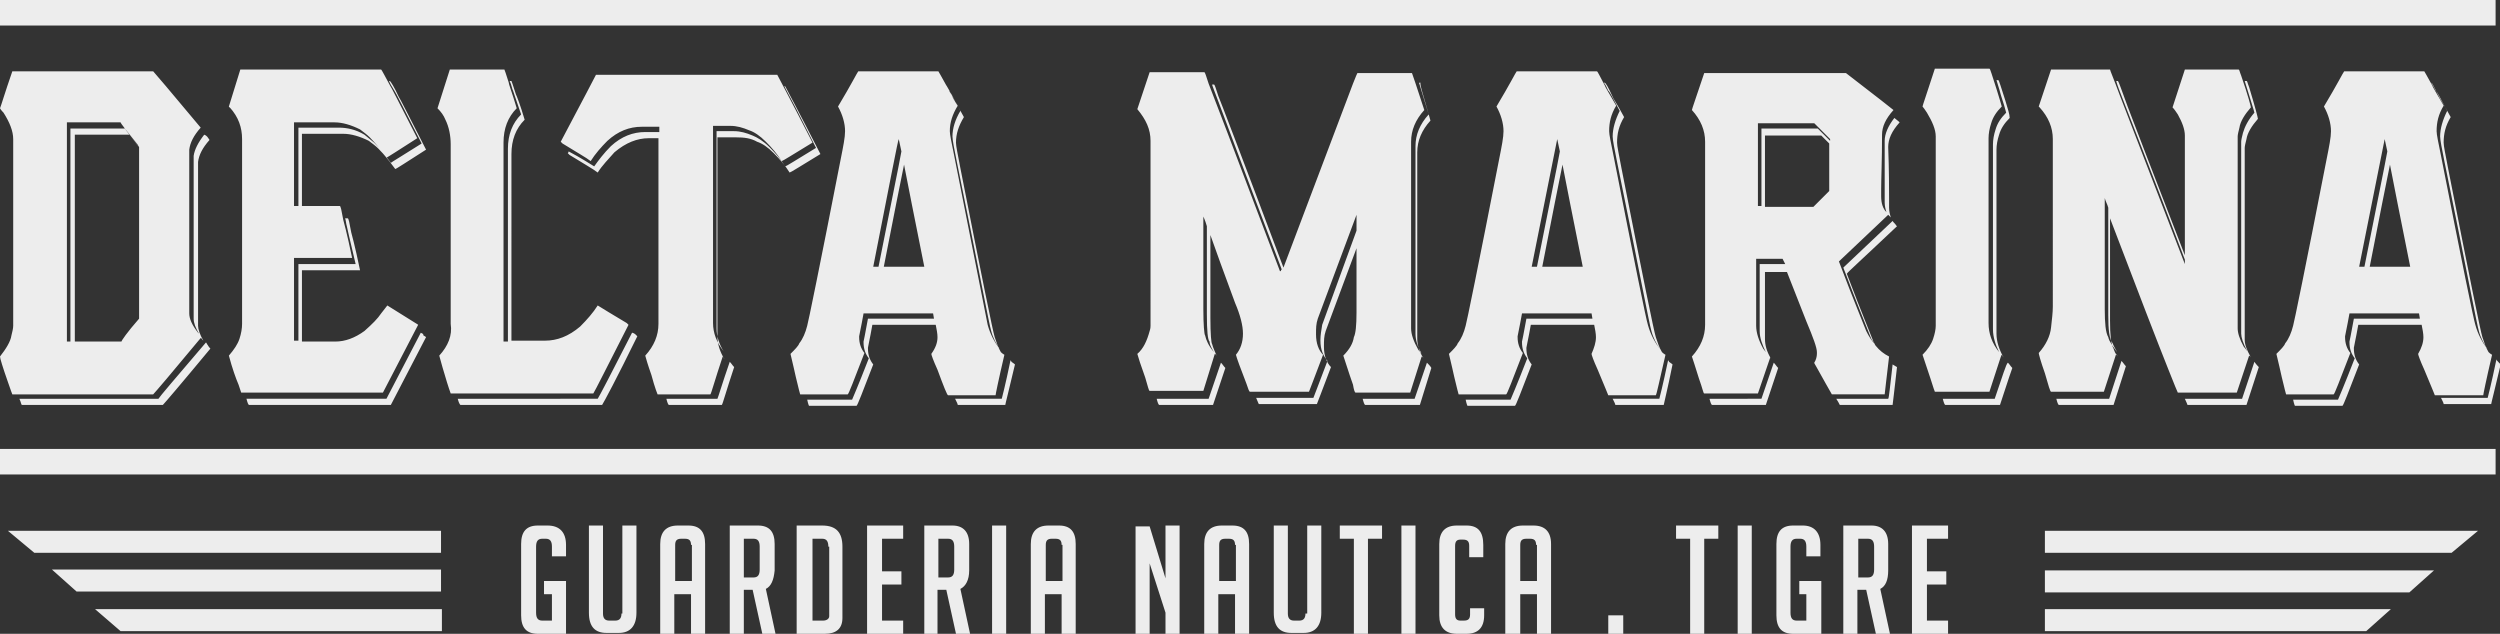 <?xml version="1.0" encoding="utf-8"?>
<!-- Generator: Adobe Illustrator 16.2.1, SVG Export Plug-In . SVG Version: 6.00 Build 0)  -->
<!DOCTYPE svg PUBLIC "-//W3C//DTD SVG 1.1//EN" "http://www.w3.org/Graphics/SVG/1.1/DTD/svg11.dtd">
<svg version="1.1" id="Layer_1" xmlns="http://www.w3.org/2000/svg" xmlns:xlink="http://www.w3.org/1999/xlink" x="0px" y="0px"
	 width="284px" height="72px" viewBox="0 0 284 72" enable-background="new 0 0 284 72" xml:space="preserve">
<rect x="0" y="0" width="284" height="72" fill="#333333" stroke="none"/>
<path fill="#EDEDED" d="M0,51h283.5v2.9H0V51z M283.5,0H0v2.9h283.5V0z M18,45.3H2.2C2.4,45.7,2.4,46,2.5,46h16
	c0.2-0.2,2-2.3,5.4-6.4v0c-0.2-0.2-0.3-0.4-0.3-0.4c-0.1-0.1-0.1-0.2-0.2-0.3C19.9,43,18.1,45.1,18,45.3 M23.8,15.9
	c-0.8,0.9-1.2,1.7-1.3,2.5V37c0,0.4,0.2,1,0.6,1.7c-0.1-0.1-0.1-0.1-0.1-0.1c-0.1-0.1-0.1-0.2-0.2-0.2c-3.4,4.1-5.2,6.2-5.4,6.4h-16
	c0,0-0.2-0.5-0.5-1.4c-0.6-1.7-0.9-2.7-0.9-2.9c0.7-0.9,1.2-1.7,1.3-2.4c0.1-0.4,0.2-0.8,0.2-1.1V15.8c0-0.9-0.4-1.9-1.1-3
	c-0.3-0.3-0.4-0.5-0.4-0.5c0.1-0.2,0.5-1.6,1.4-4.2l0,0h16c0.1,0.1,1.9,2.2,5.4,6.4v0c-0.8,0.9-1.2,1.7-1.3,2.5v18.6
	c0,0.6,0.3,1.3,1,2.2c0,0,0.1,0.1,0.1,0.1c-0.4-0.7-0.6-1.2-0.6-1.7V17.7c0.1-0.7,0.5-1.5,1.2-2.4C23.5,15.4,23.6,15.6,23.8,15.9
	L23.8,15.9z M7.6,38.8H8V14.6h6.2c0,0.1,0.6,0.8,1.5,2v-0.1c-1.3-1.6-2-2.5-2-2.6H7.6V38.8z M15.8,36.2V16.7
	c-0.7-0.9-1.1-1.4-1.1-1.4H8.5v23.5h5.3C13.8,38.7,14.4,37.8,15.8,36.2 M45.3,11c-0.5-1.1-0.9-1.7-1-1.8h-0.1
	c0.1,0.3,0.3,0.6,0.6,1.1c0.1,0.1,1.1,2.1,3.1,6c-2.2,1.4-3.4,2.1-3.5,2.2c-0.6-0.8-1.2-1.6-1.9-2.3c-0.4-0.3-0.7-0.6-1.1-0.9
	c-1-0.6-2-0.8-2.9-0.8h-4.6v3.1c0,1.4,0,3.3,0,5.8h-0.5c0-2.8,0-4.9,0-6.4v-3.1H38c0.9,0,1.9,0.3,2.9,0.8c0.4,0.3,0.8,0.6,1.1,0.9
	c0.7,0.7,1.3,1.5,1.9,2.3c0.1,0,1.3-0.8,3.5-2.2c-2-3.9-3-5.9-3.1-6c-0.6-1.1-0.9-1.7-1-1.8H32.7c-1.1,0-2.9,0-5.4,0L26,12.1
	c0,0,0,0.1,0.1,0.1c1,1.1,1.4,2.3,1.4,3.6v21c0,0.5-0.1,1.1-0.3,1.7c-0.2,0.6-0.6,1.2-1.2,1.9c0.4,1.5,0.8,2.6,1.1,3.3
	c0.2,0.6,0.3,0.9,0.3,0.9h8.1c1.8,0,4.5,0,8,0l4-7.7c0,0-0.1-0.1-0.3-0.2c-1.6-1-2.7-1.7-3.2-2l-0.7,0.9c-0.4,0.6-1,1.2-1.9,2
	c-1.1,0.8-2.2,1.2-3.3,1.2h-3.8c0-2.6,0-4.7,0-6.3v-1.8h6.6l0,0c-0.6-2.9-1-4.3-1-4.3c-0.2-1.1-0.3-1.6-0.4-1.6h-0.3
	c0.1,0.2,0.1,0.6,0.2,0.9c0,0,0.3,1.4,1,4.3l0,0h-6.5v1.8c0,1.7,0,4,0,6.9h-0.5c0-3.3,0-5.8,0-7.6v-1.8H40l0,0c-0.6-2.9-1-4.3-1-4.3
	c-0.2-1.1-0.3-1.6-0.4-1.6h-4.3c0-2.2,0-3.9,0-5.1v-3.1H39c0.9,0,1.9,0.3,2.9,0.8c0.4,0.3,0.8,0.6,1.1,0.9c0.7,0.7,1.3,1.5,1.9,2.3
	c0.1,0,1.3-0.8,3.5-2.2C46.4,13.1,45.4,11.1,45.3,11 M47.8,37.8l-3.9,7.5c-3.5,0-6.1,0-8,0h-7.9c0.1,0.4,0.2,0.7,0.3,0.7h8.1
	c1.8,0,4.5,0,8,0l4-7.7c0,0-0.1-0.1-0.3-0.2C48.1,37.9,48,37.9,47.8,37.8 M68.4,46c0.2-0.3,1.6-2.9,4-7.8c0,0-0.1-0.1-0.2-0.2
	c-0.1-0.1-0.3-0.2-0.4-0.2c-2.4,4.7-3.7,7.2-3.9,7.5H52c0.1,0.4,0.2,0.6,0.3,0.7H68.4z M86,16.1c0.6,0.2,1.2,0.6,1.9,1.3
	c0.7,0.7,1.3,1.4,1.8,2.2c0.1,0,1.2-0.7,3.5-2.1c-2.5-4.9-3.9-7.5-4-7.7h-0.1c0.6,1.1,1.8,3.4,3.6,7c-2.3,1.4-3.4,2.1-3.5,2.1
	c-0.5-0.8-1.1-1.5-1.8-2.2c-0.7-0.7-1.4-1.1-1.9-1.3c-0.7-0.3-1.4-0.5-2.1-0.5h-2v22.4c0,0.9,0.3,1.8,0.8,2.6
	c-0.8-1-1.2-2.1-1.2-3.2V14.3h2c0.7,0,1.4,0.2,2.1,0.5c0.6,0.2,1.2,0.6,1.9,1.3c0.7,0.7,1.3,1.4,1.8,2.2c0.1,0,1.2-0.7,3.5-2.1
	c-2.5-4.9-3.9-7.5-4-7.7H67.7c-0.1,0.2-1.4,2.7-4,7.6c0,0,0.1,0.1,0.2,0.2c1.6,1,2.7,1.6,3.2,2h0c0.5-0.8,1.2-1.6,1.9-2.3
	c1.2-1.1,2.5-1.6,3.9-1.6h2v0.6h-1.6c-1.4,0-2.7,0.5-3.9,1.6c-0.8,0.8-1.4,1.6-1.9,2.3h0c-0.5-0.3-1.4-0.9-2.9-1.7
	c0,0.1-0.1,0.2-0.1,0.2c0,0,0.1,0.1,0.2,0.2c1.6,1,2.7,1.6,3.2,2h0c0.5-0.8,1.2-1.5,1.9-2.3c1.3-1.1,2.6-1.6,3.9-1.6h1.1v21.1
	c0,1.3-0.5,2.5-1.5,3.6c0.3,1.1,0.6,1.9,0.7,2.2c0.4,1.5,0.7,2.2,0.7,2.2h6l0,0c0.1-0.1,0.5-1.6,1.4-4.3c0.1,0.1,0.1,0.2,0.2,0.3
	c-0.5-0.8-0.8-1.7-0.8-2.6V15.6h2C84.6,15.6,85.3,15.7,86,16.1 M81.5,45.3h-5.8c0.1,0.4,0.2,0.7,0.3,0.7h6l0,0
	c0.1-0.1,0.5-1.6,1.4-4.3c-0.2-0.2-0.3-0.4-0.5-0.6C82,43.7,81.6,45.1,81.5,45.3L81.5,45.3z M114.2,46c0-0.1,0.4-1.6,1.1-4.6
	c0,0-0.1-0.1-0.4-0.3c0-0.1-0.1-0.1-0.1-0.2c-0.6,2.9-1,4.4-1,4.4h-5.3c0.2,0.4,0.3,0.6,0.3,0.7H114.2z M162.5,13.7
	c-1,1.1-1.5,2.3-1.5,3.6v21.2c0,0.6,0.2,1.4,0.7,2.2c0-0.1-0.1-0.1-0.2-0.2l-1.3,4.1l-0.1,0h-6.1c-0.1,0-0.2-0.3-0.3-0.9
	c-0.1-0.3-0.5-1.4-1.1-3.3c0.7-0.7,1.1-1.4,1.2-2.1c0.2-0.4,0.3-1.3,0.3-2.8v-7.3l-3.5,9.4c-0.2,0.6-0.2,1.1-0.2,1.7v0.1
	c0,1,0.3,1.8,0.8,2.3v0c-1,2.6-1.5,4-1.6,4.2H143c0,0-0.1-0.2-0.3-0.7h6.5c0.1-0.2,0.6-1.6,1.6-4.2v0c-0.5-0.6-0.8-1.3-0.8-2.3v-0.1
	c0-0.5,0.1-1.1,0.2-1.7l3.9-10.7v-1.8h0l-4.4,11.8c-0.2,0.6-0.2,1.1-0.2,1.7v0.1c0,1,0.3,1.8,0.8,2.3v0c-1,2.6-1.5,4-1.6,4.2h-6.7
	c-0.1,0-0.2-0.3-0.4-0.9c-0.7-1.8-1.1-2.9-1.2-3.3c0.5-0.6,0.8-1.4,0.8-2.4c0-0.9-0.3-2.1-0.9-3.5c-1.3-3.5-2.2-6-2.8-7.7v9.4
	c0,1.9,0.1,2.9,0.2,3c0.1,0.4,0.3,0.8,0.5,1.3c-0.1-0.1-0.1-0.2-0.2-0.2l-1.3,4.2l0,0h-6.1c-0.1,0-0.2-0.5-0.5-1.5
	c-0.5-1.4-0.8-2.3-0.9-2.7c0.7-0.6,1.1-1.5,1.4-2.6c0.1-0.3,0.1-0.5,0.1-0.6V16c0-1.3-0.5-2.4-1.5-3.6v0l1.4-4.2h6.2
	c0.1,0,0.2,0.4,0.5,1.3c0.1,0.2,2.8,7.3,8.1,21.3l0.1,0c0,0,0-0.1,0.1-0.2c-5.1-13.4-7.6-20.2-7.7-20.4c-0.1-0.3-0.2-0.5-0.2-0.6
	h0.2c0.1,0,0.2,0.4,0.5,1.3c0.1,0.2,2.6,6.7,7.4,19.5c0.7-1.8,3.3-8.8,7.9-20.9c0.3-0.8,0.5-1.2,0.5-1.2h6.2c0,0,0.5,1.4,1.4,4.2
	c-1,1.1-1.5,2.3-1.5,3.6v21.2c0,0.7,0.3,1.5,0.8,2.4c0.1,0.2,0.3,0.3,0.4,0.5c-0.5-0.9-0.7-1.6-0.7-2.3V16.6c0-1.3,0.5-2.5,1.5-3.6
	c-0.5-1.7-0.9-2.9-1.1-3.6h0.2C161.2,9.4,161.7,10.8,162.5,13.7 M137.1,35.7v-10c-0.2-0.7-0.4-1.1-0.4-1.1h0v10.5
	c0,1.8,0.1,2.9,0.2,3c0.1,0.5,0.4,1.2,1,1.9c-0.3-0.5-0.5-0.9-0.5-1.2C137.2,38.6,137.1,37.6,137.1,35.7 M137.3,45.3h-5.9
	c0.1,0.4,0.2,0.7,0.3,0.7h6.1l0,0l1.4-4.2c-0.2-0.2-0.3-0.4-0.5-0.6L137.3,45.3L137.3,45.3z M160.7,45.3h-5.9
	c0.1,0.4,0.2,0.7,0.3,0.7h6.1l0.1,0l1.3-4.2v0c-0.1-0.2-0.3-0.4-0.5-0.6L160.7,45.3L160.7,45.3z M189,46c0-0.1,0.4-1.6,1-4.6
	c0,0-0.1-0.1-0.4-0.3c0-0.1-0.1-0.1-0.1-0.2c-0.6,2.9-1,4.4-1,4.4h-5.3c0.2,0.4,0.3,0.6,0.3,0.7H189z M214.6,22.8v0.8
	c0,0.4,0.1,0.8,0.2,1.1c-0.1-0.1-0.2-0.2-0.3-0.3c-3.7,3.5-5.6,5.3-5.6,5.3c1.7,4.5,2.8,7.1,3.1,7.9c0.3,0.6,0.6,1.1,1,1.5
	c-0.2-0.3-0.4-0.5-0.5-0.8c-0.3-0.8-1.4-3.4-3.1-7.9c0,0,1.9-1.8,5.6-5.3c0.1,0.2,0.3,0.3,0.4,0.5c0.1,0.1,0.1,0.1,0.1,0.1
	c-3.8,3.6-5.7,5.3-5.7,5.4c1.7,4.5,2.8,7.1,3.1,7.9c0.1,0.1,0.1,0.2,0.2,0.3c0.4,0.5,0.9,0.9,1.5,1.2c-0.3,2.7-0.5,4.1-0.5,4.3h-6
	c-0.3-0.5-0.9-1.6-1.8-3.2c-0.1-0.2-0.2-0.3-0.2-0.4c0.2-0.3,0.3-0.7,0.3-1v-0.2c0-0.5-0.4-1.6-1.2-3.5l-2.2-5.6h-2.5v7.6
	c0,0.7,0.2,1.4,0.6,2.1c0,0,0,0,0,0l0,0c0,0.1,0.1,0.2,0.1,0.2c-0.1-0.1-0.1-0.1-0.1-0.2l-1.4,4.1h-6.1c-0.1,0-0.2-0.6-0.6-1.7
	c-0.4-1.3-0.7-2.2-0.8-2.5c1-1.1,1.5-2.3,1.5-3.6V16.1c0-1.3-0.5-2.5-1.5-3.6c0-0.1,0.5-1.5,1.4-4.2l0,0h16.1
	c3.5,2.7,5.3,4.1,5.4,4.2c-0.9,1-1.3,1.9-1.3,2.8c0,2.9-0.1,5-0.1,6.2v0.8c0,0.8,0.2,1.4,0.6,1.8c-0.1-0.3-0.2-0.7-0.2-1.1v-0.8
	c0-1.3,0-3.4,0-6.2c0-0.8,0.4-1.7,1.1-2.6c0.4,0.3,0.6,0.5,0.6,0.5c-0.9,1-1.3,1.9-1.3,2.8C214.6,19.4,214.6,21.5,214.6,22.8
	 M199.6,23.4h0.5v-8.8h6.4c0.5,0.5,0.9,0.9,1.4,1.4v-0.2c-0.6-0.6-1.2-1.2-1.8-1.8h-6.4V23.4z M202.8,30l-0.3-0.6h-3v7.6
	c0,0.8,0.3,1.7,0.8,2.6c0.1,0.1,0.2,0.3,0.3,0.4c-0.4-0.8-0.7-1.6-0.7-2.4V30H202.8z M207.8,21.7v-5.4c-0.3-0.3-0.6-0.6-0.9-0.9
	h-6.4v8.1h5.5C206.7,22.8,207.3,22.2,207.8,21.7 M194.2,45.3c0.1,0.4,0.2,0.7,0.3,0.7h6.1l1.4-4.2c-0.2-0.2-0.3-0.4-0.5-0.6
	l-1.4,4.1H194.2z M208.6,45.3c0.2,0.3,0.3,0.5,0.4,0.7h6c0-0.1,0.2-1.5,0.5-4.3c-0.2-0.1-0.3-0.2-0.5-0.3c-0.3,2.5-0.4,3.8-0.5,3.9
	H208.6z M227.8,11.4c-0.5-1.5-0.7-2.3-0.8-2.3h-0.2c0.1,0.4,0.3,0.9,0.5,1.7c0.3,0.9,0.5,1.6,0.6,2c-0.6,0.6-1,1.2-1.2,1.9
	c-0.2,0.6-0.3,1.2-0.3,1.7v21c0,0.9,0.3,1.8,0.7,2.6c-0.8-1-1.2-2.1-1.2-3.3v-21c0-0.5,0.1-1.1,0.3-1.7c0.2-0.7,0.6-1.3,1.2-1.9
	c-0.1-0.4-0.3-1-0.6-2c-0.5-1.5-0.7-2.3-0.8-2.3h-6.2c-0.9,2.8-1.4,4.2-1.4,4.3c0.1,0.1,0.3,0.4,0.5,0.7c0.6,1,1,1.9,1,2.7V37
	c0,0.4-0.1,0.9-0.3,1.5c-0.2,0.6-0.6,1.2-1.2,1.8c0.1,0.3,0.4,1.2,0.9,2.7c0.3,1,0.5,1.5,0.5,1.5h6.1l0.1,0c0.9-2.7,1.3-4.1,1.4-4.2
	c0.1,0.1,0.1,0.2,0.2,0.3c-0.5-0.9-0.8-1.8-0.8-2.7V17c0-0.5,0.1-1.1,0.3-1.7c0.2-0.7,0.6-1.3,1.2-1.9
	C228.3,13,228.1,12.4,227.8,11.4 M226.6,45.3h-5.9c0.1,0.4,0.2,0.7,0.3,0.7h6.1l0.1,0c0.9-2.8,1.4-4.2,1.4-4.2v0
	c-0.2-0.2-0.3-0.4-0.5-0.6C227.9,41.3,227.5,42.7,226.6,45.3L226.6,45.3z M256.5,13.5c-0.7,0.8-1.2,1.6-1.3,2.3
	c-0.1,0.4-0.2,0.8-0.2,1v21.8c0,0.5,0.2,1.1,0.7,2c0-0.1-0.1-0.1-0.2-0.2l-1.4,4.2h-6.7c0,0-0.4-0.9-1.1-2.7
	c-1.2-3-3.4-8.7-6.6-17.1v11.6c0,1.6,0.1,2.7,0.4,3.2c0.1,0.3,0.2,0.6,0.5,0.9c-0.1-0.1-0.1-0.2-0.2-0.3l-1.4,4.3H233
	c-0.1,0-0.3-0.7-0.7-2.1c-0.5-1.4-0.7-2.2-0.7-2.3c0.8-0.9,1.3-1.9,1.4-2.9c0.1-0.9,0.2-1.7,0.2-2.4V15.8c0-1.3-0.5-2.5-1.5-3.6
	c0,0-0.1-0.1-0.1-0.1l1.4-4.2h6.7c0,0.1,0.4,1,1.1,2.9c4.9,12.7,7.4,19.2,7.4,19.2h0v-0.5c-0.9-2.4-3.2-8.4-7-18.1
	c-0.4-1-0.7-1.8-0.8-2.2h0.2c0.1,0.1,0.4,1,1.1,2.9c3.2,8.4,5.4,14,6.5,16.9V15.4c0-0.7-0.3-1.5-0.8-2.4c-0.2-0.3-0.4-0.6-0.6-0.8
	l1.4-4.3h6.1c0.1,0,0.1,0.2,0.3,0.7c0.8,2.3,1.1,3.5,1.1,3.6c-0.7,0.8-1.2,1.6-1.3,2.3c-0.1,0.4-0.2,0.8-0.2,1v21.8
	c0,0.5,0.2,1.2,0.7,2.1c0.2,0.2,0.3,0.4,0.4,0.5c-0.5-0.9-0.7-1.6-0.7-2V16.1c0-0.2,0.1-0.6,0.2-1c0.2-0.7,0.6-1.5,1.3-2.3
	c0-0.1-0.4-1.3-1.1-3.6c0,0,0,0,0,0h0.2c0.1,0,0.1,0.2,0.3,0.7C256.2,12.2,256.5,13.4,256.5,13.5 M239.5,35.8V23.6
	c-0.1-0.4-0.3-0.7-0.4-1.1h0v12.6c0,1.6,0.1,2.7,0.4,3.2c0.1,0.5,0.5,1,1,1.7c-0.2-0.4-0.4-0.7-0.5-1
	C239.6,38.5,239.5,37.4,239.5,35.8 M248.2,45.3c0.2,0.4,0.3,0.7,0.3,0.7h6.7l1.4-4.3c-0.1-0.1-0.3-0.3-0.5-0.6l-1.4,4.2H248.2z
	 M233.6,45.3c0.1,0.4,0.2,0.7,0.3,0.7h6.2l1.4-4.4c-0.2-0.2-0.3-0.4-0.5-0.6l-1.4,4.3H233.6z M283.7,41c-0.1-0.1-0.1-0.1-0.1-0.2
	c-0.6,2.9-1,4.4-1,4.4h-5.3c0.2,0.4,0.3,0.6,0.3,0.7h5.4c0-0.1,0.4-1.6,1.1-4.6C284,41.4,283.9,41.2,283.7,41 M49.9,40.4
	c0.3,1.1,0.5,1.8,0.6,2.1c0.4,1.4,0.7,2.2,0.7,2.2h16.2c0.2-0.3,1.5-2.9,4-7.8c0,0-0.1-0.1-0.2-0.2c-1.7-1-2.8-1.7-3.3-2h0
	c-0.5,0.8-1.2,1.6-2,2.4c-1.3,1.1-2.6,1.6-4,1.6h-3.8V18.9c0-0.8,0-1.3,0-1.4c0-1.6,0.5-2.9,1.5-3.9c-0.5-1.7-0.9-2.7-1-2.9
	c-0.3-1-0.5-1.5-0.5-1.5h-0.2c0.1,0.2,0.2,0.5,0.3,0.9c0.1,0.2,0.4,1.2,1,2.9c-1,1-1.5,2.3-1.5,3.9c0,0.1,0,0.5,0,1.4v20.5h-0.5
	V17.6c0-0.8,0-1.3,0-1.4c0-1.6,0.5-2.9,1.5-3.9c-0.5-1.7-0.9-2.7-0.9-2.9c-0.3-1-0.5-1.5-0.5-1.5h-6.2l-1.4,4.4v0
	c0.4,0.4,0.7,0.8,0.9,1.3v0l0,0c0.4,0.8,0.6,1.8,0.6,2.8v20.4C51.4,38.1,50.9,39.3,49.9,40.4 M106.5,38.3c0-0.4-0.1-0.9-0.2-1.4
	h-0.8c-1.5,0-3.7,0-6.4,0c-0.3,1.7-0.5,2.5-0.5,2.6v0.1c0,0.7,0.2,1.3,0.6,1.8c-1.2,3.1-1.8,4.7-1.9,4.7h-5.4c0,0-0.1-0.2-0.2-0.7
	h5.1c0,0,0.7-1.6,1.9-4.7c-0.4-0.5-0.6-1.1-0.6-1.8v-0.1c0,0,0.2-0.9,0.5-2.6c2.8,0,4.9,0,6.4,0h1.1c0,0,0,0,0,0l-0.1-0.6h-1.5
	c-1.5,0-3.7,0-6.4,0c-0.3,1.7-0.5,2.5-0.5,2.6v0.1c0,0.7,0.2,1.3,0.6,1.8c-1.2,3.1-1.8,4.7-1.9,4.7h-5.4c0,0-0.2-0.7-0.5-2
	c-0.1-0.5-0.3-1.3-0.6-2.6c0.5-0.5,0.9-0.9,1-1.2c0.4-0.5,0.7-1.2,0.9-2c0.1-0.3,1.4-6.6,3.8-18.9c0.3-1.5,0.5-2.5,0.5-3.2
	c0-0.9-0.3-1.9-0.8-2.8v0c1.5-2.5,2.2-3.9,2.3-4h9.1c0,0,0.3,0.5,0.9,1.6c0,0.1,0.5,0.9,1.3,2.3c-0.6,1-0.9,1.9-0.9,2.9
	c0,0.4,0.2,1.3,0.5,2.8c2.4,12.2,3.7,18.6,3.8,19.2c0.3,1.1,0.8,2,1.4,2.8c-0.4-0.6-0.8-1.3-1-2.1c-0.2-0.6-1.4-7-3.9-19.2
	c-0.3-1.5-0.5-2.5-0.5-2.9c0-0.9,0.3-1.9,0.9-2.9c-0.8-1.5-1.2-2.3-1.3-2.3c-0.2-0.4-0.4-0.7-0.5-0.9h0c0,0,0.4,0.5,0.9,1.6
	c0,0.1,0.5,0.8,1.3,2.3c-0.6,1-0.9,1.9-0.9,2.9c0,0.4,0.2,1.3,0.5,2.9c2.4,12.2,3.7,18.6,3.9,19.2c0.2,0.6,0.4,1.2,0.7,1.7
	c0,0,0,0,0,0c0.2,0.2,0.4,0.3,0.4,0.3c-0.7,3-1,4.5-1,4.6h-5.4c-0.1,0-0.5-1-1.2-2.9c-0.5-1.1-0.7-1.7-0.7-1.8
	C106.3,39.5,106.5,38.9,106.5,38.3 M99.2,30.3h0.6c1.4-7.1,2.3-11.4,2.6-13.1c-0.1-0.5-0.2-0.9-0.3-1.4h0
	C102,15.9,101.1,20.7,99.2,30.3 M105,30.3c-0.2-1.1-1-4.9-2.3-11.6c-0.4,2-1.2,5.9-2.3,11.6H105z M181.3,38.3c0-0.4-0.1-0.9-0.2-1.4
	h-0.8c-1.5,0-3.7,0-6.4,0c-0.3,1.7-0.5,2.5-0.5,2.6v0.1c0,0.7,0.2,1.3,0.6,1.8c-1.2,3.1-1.8,4.7-1.9,4.7h-5.4c0,0-0.1-0.2-0.2-0.7
	h5.1c0,0,0.7-1.6,1.9-4.7c-0.4-0.5-0.6-1.1-0.6-1.8v-0.1c0,0,0.2-0.9,0.5-2.6c2.8,0,4.9,0,6.4,0h1.1c0,0,0,0,0,0l-0.1-0.6h-1.5
	c-1.5,0-3.7,0-6.4,0c-0.3,1.7-0.5,2.5-0.5,2.6v0.1c0,0.7,0.2,1.3,0.6,1.8c-1.2,3.1-1.8,4.7-1.9,4.7h-5.4c0,0-0.2-0.7-0.5-2
	c-0.1-0.5-0.3-1.3-0.6-2.6c0.5-0.5,0.9-0.9,1-1.2c0.4-0.5,0.7-1.2,0.9-2c0.1-0.3,1.4-6.6,3.8-18.9c0.3-1.5,0.5-2.5,0.5-3.2
	c0-0.9-0.3-1.9-0.8-2.8v0c1.5-2.5,2.2-3.9,2.3-4h9.1c0.1,0,0.3,0.5,0.9,1.6c0,0.1,0.5,0.9,1.3,2.3c-0.6,1-0.8,1.9-0.8,2.9
	c0,0.4,0.2,1.3,0.5,2.8c2.4,12.2,3.7,18.6,3.9,19.2c0.3,1.1,0.8,2,1.4,2.8c-0.4-0.6-0.8-1.3-1-2.1c-0.2-0.6-1.4-7-3.9-19.2
	c-0.3-1.5-0.5-2.5-0.5-2.9c0-0.9,0.3-1.9,0.8-2.9c-0.8-1.5-1.2-2.3-1.3-2.3c-0.2-0.4-0.3-0.7-0.5-0.9h0.1c0.1,0,0.4,0.5,0.9,1.6
	c0,0.1,0.5,0.8,1.3,2.3c-0.6,1-0.8,1.9-0.8,2.9c0,0.4,0.2,1.3,0.5,2.9c2.4,12.2,3.7,18.6,3.9,19.2c0.2,0.6,0.4,1.2,0.7,1.7
	c0,0,0,0,0,0c0.2,0.2,0.4,0.3,0.4,0.3c-0.7,3-1,4.5-1.1,4.6h-5.4c0,0-0.4-1-1.2-2.9c-0.5-1.1-0.7-1.7-0.7-1.8
	C181.1,39.5,181.3,38.9,181.3,38.3 M174,30.3h0.6c1.4-7.1,2.3-11.4,2.6-13.1c-0.1-0.5-0.2-0.9-0.3-1.4h0
	C176.9,15.9,175.9,20.7,174,30.3 M179.8,30.3c-0.2-1.1-1-4.9-2.3-11.6c-0.4,2-1.2,5.9-2.3,11.6H179.8z M275.3,38.3
	c0-0.4-0.1-0.9-0.2-1.4h-0.8c-1.5,0-3.7,0-6.4,0c-0.3,1.7-0.5,2.5-0.5,2.6v0.1c0,0.7,0.2,1.3,0.6,1.8c-1.2,3.1-1.8,4.7-1.9,4.7h-5.4
	c0,0-0.1-0.2-0.2-0.7h5.1c0,0,0.7-1.6,1.9-4.7c-0.4-0.5-0.6-1.1-0.6-1.8v-0.1c0,0,0.2-0.9,0.5-2.6c2.8,0,4.9,0,6.4,0h1.1
	c0,0,0,0,0,0l-0.1-0.6h-1.5c-1.5,0-3.7,0-6.4,0c-0.3,1.7-0.5,2.5-0.5,2.6v0.1c0,0.7,0.2,1.3,0.6,1.8c-1.2,3.1-1.8,4.7-1.9,4.7h-5.4
	c0,0-0.2-0.7-0.5-2c-0.1-0.5-0.3-1.3-0.6-2.6c0.5-0.5,0.9-0.9,1-1.2c0.4-0.5,0.7-1.2,0.9-2c0.1-0.3,1.4-6.6,3.8-18.9
	c0.3-1.5,0.5-2.5,0.5-3.2c0-0.9-0.3-1.9-0.8-2.8v0c1.5-2.5,2.2-3.9,2.3-4h9.1c0,0,0.3,0.5,0.9,1.6c0,0.1,0.5,0.9,1.3,2.3
	c-0.6,1-0.8,1.9-0.8,2.9c0,0.4,0.2,1.3,0.5,2.8c2.4,12.2,3.7,18.6,3.9,19.2c0.3,1.1,0.8,2,1.4,2.8c-0.4-0.6-0.8-1.3-1-2.1
	c-0.2-0.6-1.4-7-3.9-19.2c-0.3-1.5-0.5-2.5-0.5-2.9c0-0.9,0.3-1.9,0.8-2.9c-0.8-1.5-1.2-2.3-1.3-2.3c-0.2-0.4-0.4-0.7-0.5-0.9h0
	c0.1,0,0.3,0.5,0.9,1.6c0,0.1,0.5,0.8,1.3,2.3c-0.6,1-0.8,1.9-0.8,2.9c0,0.4,0.2,1.3,0.5,2.9c2.4,12.2,3.7,18.6,3.9,19.2
	c0.2,0.6,0.4,1.2,0.7,1.7c0,0,0,0,0,0c0.2,0.2,0.4,0.3,0.4,0.3c-0.7,3-1,4.5-1,4.6h-5.5c0,0-0.4-1-1.2-2.9c-0.5-1.1-0.7-1.7-0.7-1.8
	C275.1,39.5,275.3,38.9,275.3,38.3 M268,30.3h0.6c1.4-7.1,2.3-11.4,2.6-13.1c-0.1-0.5-0.2-0.9-0.3-1.4h0
	C270.9,15.9,269.9,20.7,268,30.3 M273.8,30.3c-0.2-1.1-1-4.9-2.3-11.6c-0.4,2-1.2,5.9-2.3,11.6H273.8z M62.2,59.7h-1.1
	c-1.3,0-1.9,0.7-1.9,2.1v8.1c0,1.4,0.6,2.1,1.9,2.1h3.2v-6h-2.5v1.5h0.9v3h-1.1c-0.5,0-0.7-0.3-0.7-0.9v-7.5c0-0.6,0.2-0.9,0.7-0.9
	H62c0.5,0,0.7,0.3,0.7,0.9v1.1h1.6v-1.3C64.3,60.5,63.6,59.7,62.2,59.7 M70.6,69.7c0,0.5-0.2,0.8-0.7,0.8h-0.7
	c-0.5,0-0.7-0.3-0.7-0.8v-10h-1.6v9.9c0,1.6,0.7,2.3,2,2.3h1.4c1.3,0,2-0.8,2-2.3v-9.9h-1.6V69.7z M80.1,61.8V72h-1.6v-4.5h-1.9V72
	H75V61.8c0-1.4,0.7-2.1,2-2.1h1.2C79.5,59.7,80.1,60.4,80.1,61.8 M78.5,61.9c0-0.5-0.2-0.7-0.7-0.7h-0.4c-0.5,0-0.7,0.2-0.7,0.7V66
	h1.9V61.9z M87,66.9l1.1,5.1h-1.5l-1.1-5h-1v5h-1.6V59.7h3.2c1.3,0,1.9,0.7,1.9,2.1v3C87.9,65.9,87.6,66.6,87,66.9 M86.3,62.1
	c0-0.6-0.2-0.9-0.7-0.9h-1.1v4.4h1.1c0.5,0,0.7-0.3,0.7-0.9V62.1z M95.7,62.1v8.1c0,1.2-0.7,1.8-2,1.8h-3.2V59.7h2.9
	C95,59.7,95.7,60.5,95.7,62.1 M94.1,62.1c0-0.6-0.2-0.9-0.7-0.9h-1.1v9.3h1.2c0.4,0,0.7-0.2,0.7-0.5V62.1z M98.5,72h4.1v-1.5h-2.4
	v-4.1h2.2v-1.5h-2.2v-3.7h2.4v-1.5h-4.1V72z M109.1,66.9l1.1,5.1h-1.6l-1.1-5h-1v5H105V59.7h3.2c1.2,0,1.9,0.7,1.9,2.1v3
	C110.1,65.9,109.7,66.6,109.1,66.9 M108.4,62.1c0-0.6-0.2-0.9-0.7-0.9h-1.1v4.4h1.1c0.5,0,0.7-0.3,0.7-0.9V62.1z M112.7,72h1.6V59.7
	h-1.6V72z M122.2,61.8V72h-1.6v-4.5h-1.9V72h-1.6V61.8c0-1.4,0.7-2.1,2-2.1h1.2C121.6,59.7,122.2,60.4,122.2,61.8 M120.6,61.9
	c0-0.5-0.2-0.7-0.7-0.7h-0.4c-0.5,0-0.7,0.2-0.7,0.7V66h1.9V61.9z M132.4,65.7l-1.8-5.9H129V72h1.6v-8l1.8,5.6V72h1.6V59.7h-1.6
	V65.7z M141.9,61.8V72h-1.6v-4.5h-1.9V72h-1.6V61.8c0-1.4,0.7-2.1,2-2.1h1.2C141.3,59.7,141.9,60.4,141.9,61.8 M140.3,61.9
	c0-0.5-0.2-0.7-0.7-0.7h-0.4c-0.5,0-0.7,0.2-0.7,0.7V66h1.9V61.9z M148.3,69.7c0,0.5-0.2,0.8-0.7,0.8H147c-0.5,0-0.7-0.3-0.7-0.8
	v-10h-1.6v9.9c0,1.6,0.7,2.3,2,2.3h1.4c1.3,0,2-0.8,2-2.3v-9.9h-1.6V69.7z M152.2,61.2h1.6V72h1.6V61.2h1.6v-1.5h-4.8V61.2z
	 M159.2,72h1.6V59.7h-1.6V72z M166.6,59.7h-1.1c-1.3,0-2,0.7-2,2.1v8.1c0,1.4,0.7,2.1,2,2.1h1.1c1.3,0,2-0.7,2-2.1v-0.8h-1.6v0.7
	c0,0.5-0.2,0.7-0.7,0.7h-0.4c-0.4,0-0.6-0.2-0.6-0.7v-7.8c0-0.5,0.2-0.7,0.6-0.7h0.3c0.5,0,0.7,0.2,0.7,0.7v1.3h1.6v-1.4
	C168.5,60.4,167.9,59.7,166.6,59.7 M176.2,61.8V72h-1.6v-4.5h-1.9V72H171V61.8c0-1.4,0.7-2.1,2-2.1h1.2
	C175.5,59.7,176.2,60.4,176.2,61.8 M174.5,61.9c0-0.5-0.2-0.7-0.7-0.7h-0.4c-0.5,0-0.7,0.2-0.7,0.7V66h1.9V61.9z M182.7,72h1.7v-2.1
	h-1.7V72z M190.4,61.2h1.6V72h1.6V61.2h1.6v-1.5h-4.8V61.2z M197.4,72h1.6V59.7h-1.6V72z M204.8,59.7h-1.1c-1.3,0-1.9,0.7-1.9,2.1
	v8.1c0,1.4,0.6,2.1,1.9,2.1h3.2v-6h-2.5v1.5h0.8v3h-1.1c-0.5,0-0.7-0.3-0.7-0.9v-7.5c0-0.6,0.2-0.9,0.7-0.9h0.4
	c0.5,0,0.7,0.3,0.7,0.9v1.1h1.6v-1.3C206.8,60.5,206.1,59.7,204.8,59.7 M213.6,66.9l1.1,5.1h-1.6l-1.1-5h-1v5h-1.6V59.7h3.2
	c1.2,0,1.9,0.7,1.9,2.1v3C214.5,65.9,214.2,66.6,213.6,66.9 M212.9,62.1c0-0.6-0.2-0.9-0.7-0.9h-1.1v4.4h1.1c0.5,0,0.7-0.3,0.7-0.9
	V62.1z M217.2,72h4.1v-1.5h-2.4v-4.1h2.2v-1.5h-2.2v-3.7h2.4v-1.5h-4.1V72z M50.1,60.3H0.9l3,2.5h46.2V60.3z M50.1,64.7H5.9l2.8,2.5
	h41.4V64.7z M13.7,71.7h36.5v-2.5H10.8L13.7,71.7z M232.3,62.8h46.2l3-2.5h-49.2V62.8z M232.3,67.3h41.4l2.8-2.5h-44.2V67.3z
	 M232.3,71.7h36.5l2.8-2.5h-39.3V71.7z"/>
</svg>
